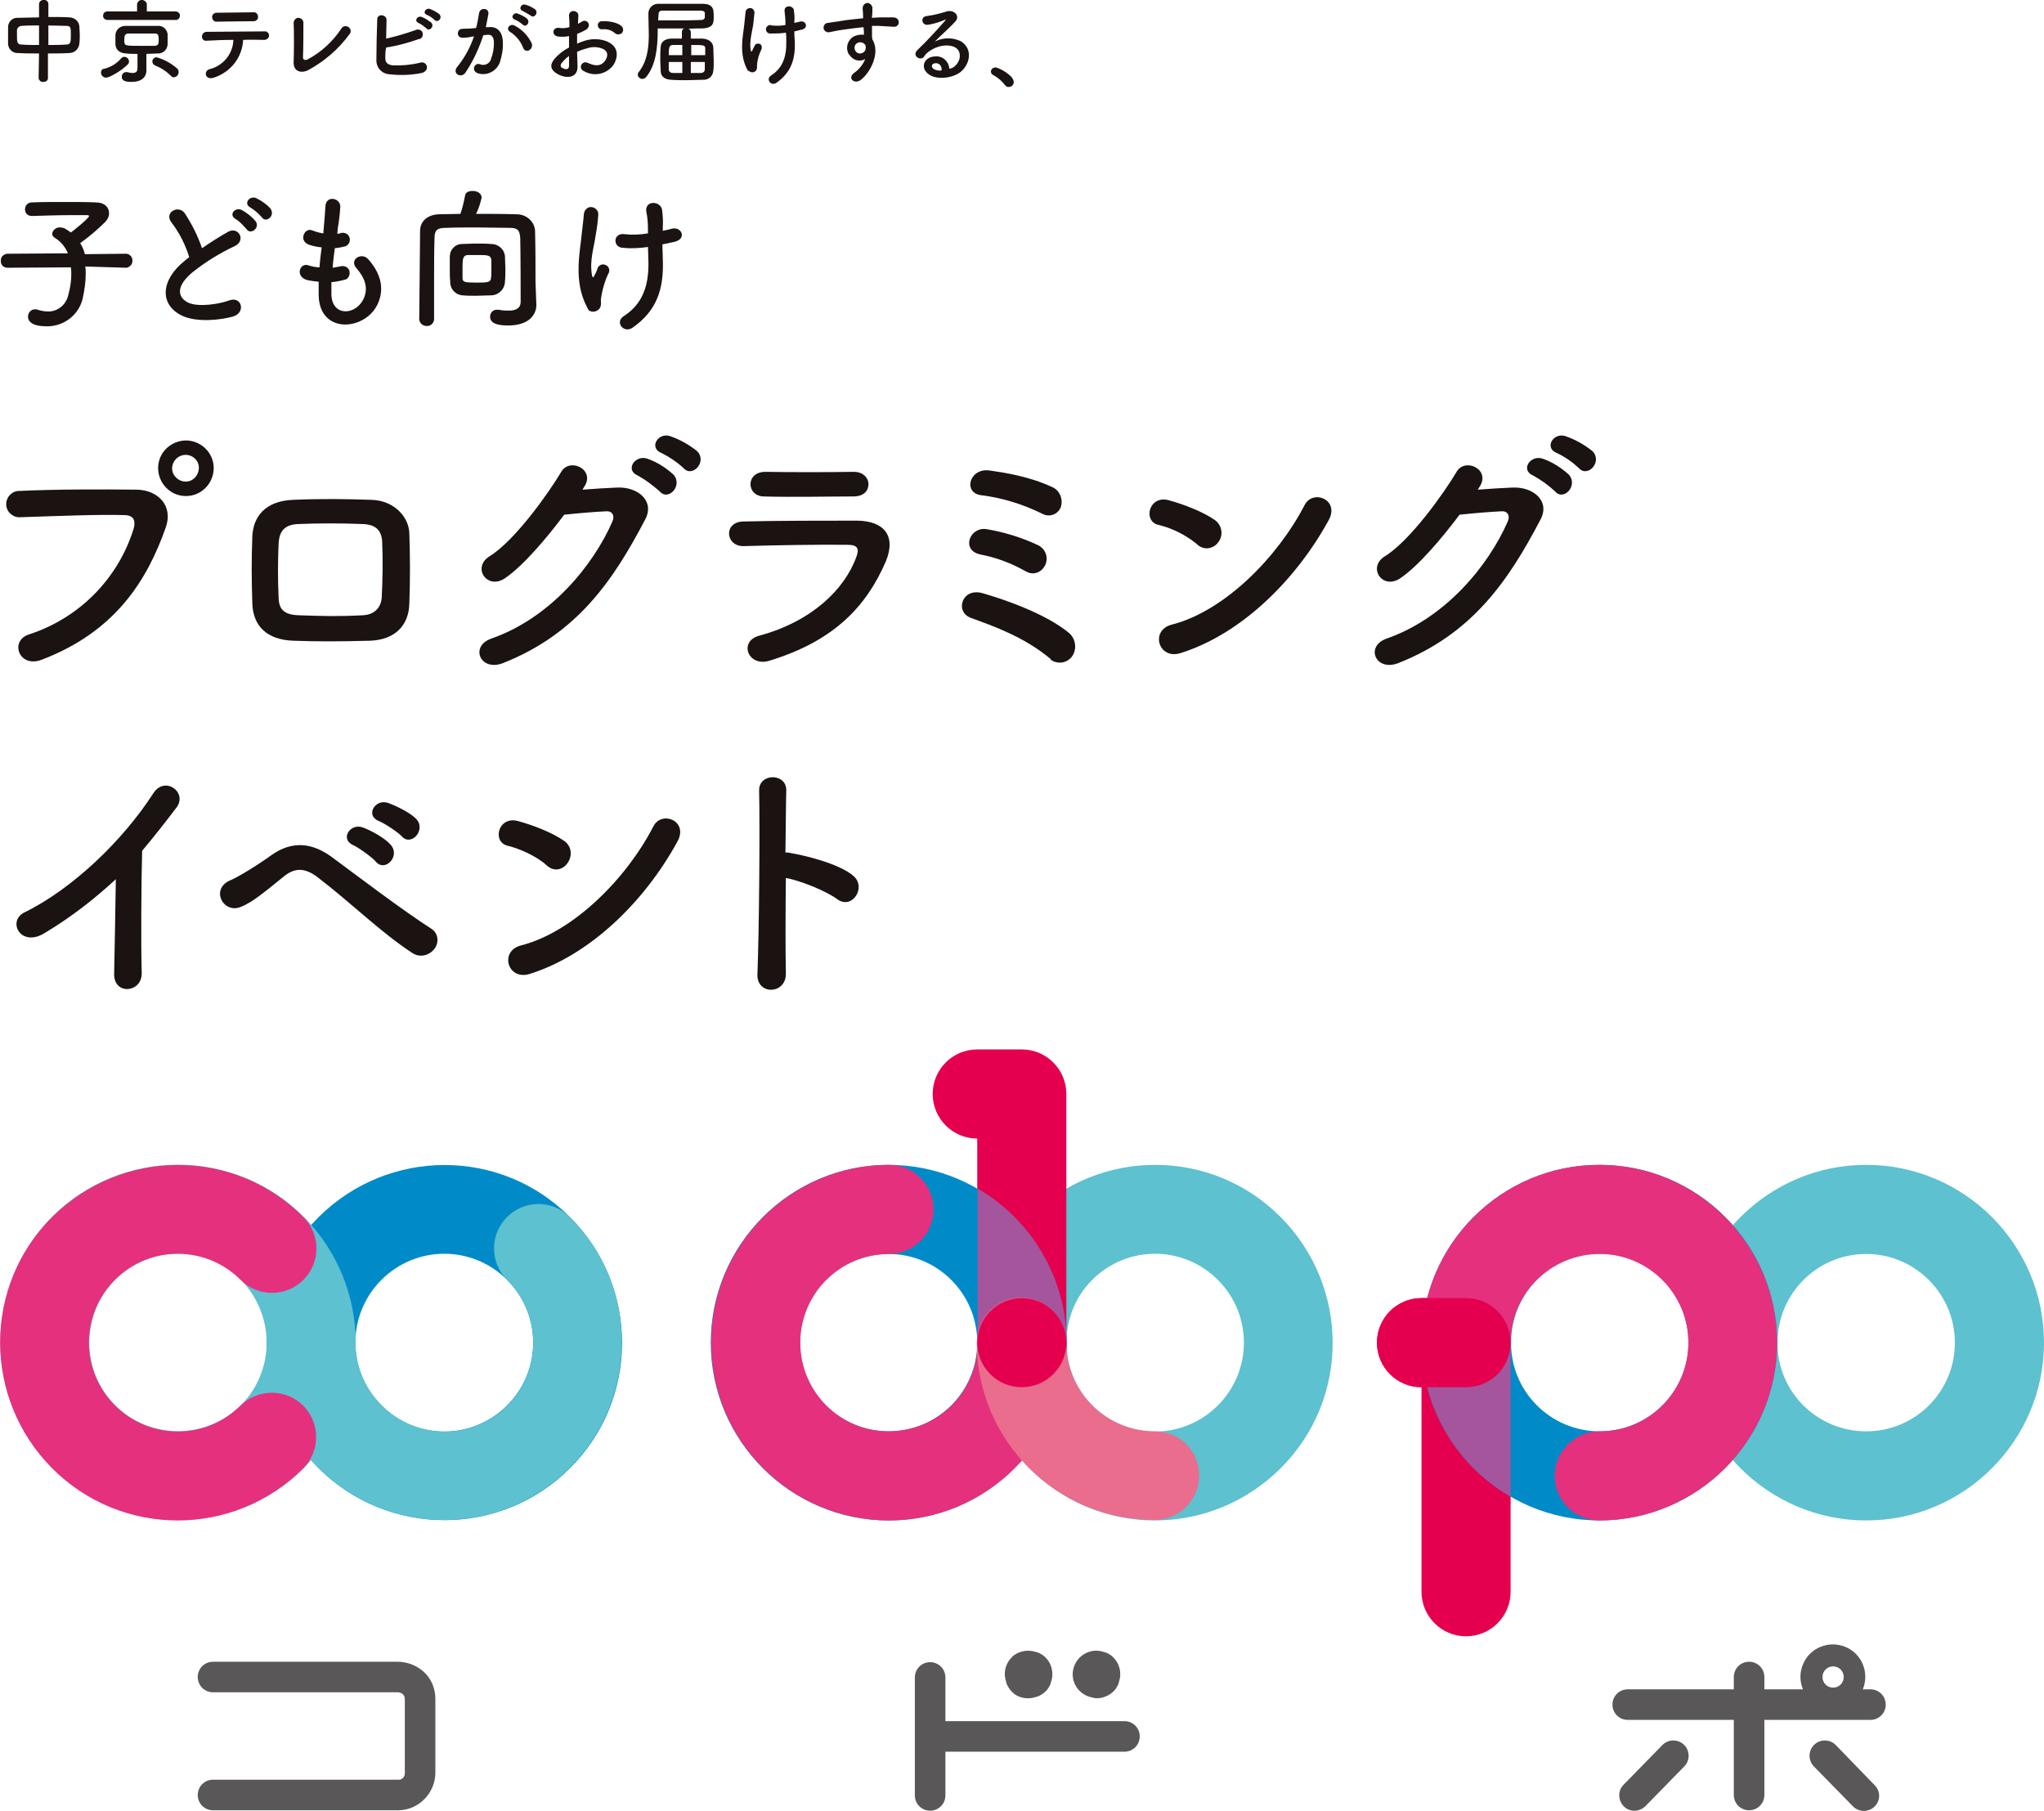 <?xml version="1.0" encoding="utf-8"?>
<!-- Generator: Adobe Illustrator 27.9.0, SVG Export Plug-In . SVG Version: 6.00 Build 0)  -->
<svg version="1.1" id="レイヤー_1" xmlns="http://www.w3.org/2000/svg" xmlns:xlink="http://www.w3.org/1999/xlink" x="0px"
	 y="0px" viewBox="0 0 481.7 426.7" style="enable-background:new 0 0 481.7 426.7;" xml:space="preserve">
<style type="text/css">
	.st0{fill:#1A1311;}
	.st1{clip-path:url(#SVGID_00000049940283074568496570000002767560734357415052_);}
	.st2{fill:#008BC8;}
	.st3{fill:#5DC1CF;}
	.st4{fill:#E5307D;}
	.st5{fill:#E4004F;}
	.st6{fill:#A5559C;}
	.st7{fill:#EA6D8D;}
	.st8{fill:#595757;}
</style>
<g id="グループ_693" transform="translate(-133 -147)">
	<path id="パス_1976" class="st0" d="M369.8,167c-0.7-0.9-1.6-1.7-2.7-2.3c-0.5-0.2-0.7-0.8-0.5-1.2c0.2-0.4,0.5-0.6,1-0.6
		c0.8,0,4.3,1.9,4.3,3.4c0,0.7-0.5,1.2-1.2,1.2C370.3,167.5,370,167.3,369.8,167"/>
	<g id="グループ_682" transform="translate(0 -17)">
		<g id="グループ_268" transform="translate(133 411.313)">
			<g>
				<defs>
					<rect id="SVGID_1_" y="0" width="481.7" height="179.3"/>
				</defs>
				<clipPath id="SVGID_00000098903682005762609570000017668359743423157384_">
					<use xlink:href="#SVGID_1_"  style="overflow:visible;"/>
				</clipPath>
				<g id="マスクグループ_265" style="clip-path:url(#SVGID_00000098903682005762609570000017668359743423157384_);">
					<path id="パス_1279" class="st2" d="M75.1,98.7c-16.4-16.4-16.4-42.9,0-59.2s42.9-16.4,59.2,0c16.4,16.4,16.4,42.9,0,59.2
						C118,115,91.5,115,75.1,98.7C75.1,98.7,75.1,98.7,75.1,98.7 M119.5,83.9c8.2-8.2,8.2-21.4,0-29.6s-21.4-8.2-29.6,0
						c-8.2,8.2-8.2,21.4,0,29.6C98.1,92.1,111.3,92.1,119.5,83.9"/>
					<path id="パス_1280" class="st3" d="M134.3,39.5c-4.1-4.1-10.7-4.1-14.8,0c-4.1,4.1-4.1,10.7,0,14.8l0,0
						c8.2,8.2,8.2,21.4,0.1,29.6S98.2,92.1,90,83.9c0,0,0,0-0.1-0.1c-0.4-0.4-0.7-0.7-1-1.1l0,0c-3.1-3.5-4.9-8-5.1-12.7l-21-0.8
						c0.1,23,18.8,41.7,41.9,41.7c0.3,0,0.6,0,0.8,0c23.1-0.5,41.5-19.6,41-42.7C146.4,57.4,142,47.1,134.3,39.5"/>
					<path id="パス_1281" class="st3" d="M81.3,83.4c-7.9,21.7-31.9,32.9-53.7,25s-32.9-31.9-25-53.7s31.9-32.9,53.7-25
						c0,0,0,0,0,0C78,37.6,89.2,61.7,81.3,83.4 M49.1,49.4c-10.9-4-22.9,1.6-26.8,12.5s1.6,22.9,12.5,26.8s22.9-1.6,26.8-12.5
						c0,0,0,0,0,0C65.5,65.4,59.9,53.3,49.1,49.4"/>
					<path id="パス_1282" class="st4" d="M56.7,83.9c4.1-4,10.8-4,14.8,0.1c4,4.1,4,10.6,0,14.7c-16.4,16.4-42.9,16.4-59.2,0
						s-16.4-42.9,0-59.2s42.9-16.4,59.2,0c0,0,0,0,0,0c4.1,4.1,4.1,10.7,0,14.8c-4.1,4.1-10.7,4.1-14.8,0c-8.2-8.2-21.4-8.2-29.6,0
						s-8.2,21.4,0,29.6C35.3,92.1,48.5,92.1,56.7,83.9"/>
					<path id="パス_1283" class="st5" d="M345.5,58.6h-10.5c-5.8,0-10.5,4.7-10.5,10.5s4.7,10.5,10.5,10.5v48.2
						c0,5.8,4.7,10.5,10.5,10.5s10.5-4.7,10.5-10.5l0,0V69.1C356,63.3,351.3,58.6,345.5,58.6"/>
					<path id="パス_1284" class="st3" d="M397.9,69.1c0-23.1,18.8-41.9,41.9-41.9s41.9,18.8,41.9,41.9S462.9,111,439.8,111
						c0,0,0,0,0,0C416.7,111,397.9,92.2,397.9,69.1C397.9,69.1,397.9,69.1,397.9,69.1 M439.8,90c11.6,0,20.9-9.4,20.9-20.9
						s-9.4-20.9-20.9-20.9c-11.6,0-20.9,9.4-20.9,20.9c0,0,0,0,0,0C418.8,80.6,428.2,90,439.8,90"/>
					<path id="パス_1285" class="st2" d="M418.8,69.1c0,23.1-18.8,41.9-41.9,41.9s-41.9-18.8-41.9-41.9s18.8-41.9,41.9-41.9
						c0,0,0,0,0,0C400.1,27.2,418.8,45.9,418.8,69.1C418.8,69.1,418.8,69.1,418.8,69.1 M377,48.1c-11.6,0-20.9,9.4-20.9,20.9
						C356,80.6,365.4,90,377,90s20.9-9.4,20.9-20.9c0,0,0,0,0,0C397.9,57.5,388.5,48.1,377,48.1"/>
					<path id="パス_1286" class="st4" d="M356,69.1c0,5.8-4.7,10.5-10.5,10.5s-10.5-4.7-10.5-10.5l0,0c0-23.1,18.8-41.9,41.9-41.9
						c23.1,0,41.9,18.8,41.9,41.9c0,23.1-18.8,41.9-41.9,41.9c-5.8,0-10.5-4.7-10.5-10.5S371.2,90,377,90c11.6,0,20.9-9.4,20.9-20.9
						s-9.4-20.9-20.9-20.9S356,57.5,356,69.1"/>
					<path id="パス_1287" class="st6" d="M356,105.4V69.2c0,0,0-0.1,0-0.1v0c0-5.8-4.7-10.4-10.5-10.4h-9.2
						C331.7,76.9,339.7,96,356,105.4"/>
					<path id="パス_1288" class="st5" d="M345.5,58.6h-10.5c-5.8,0-10.5,4.7-10.5,10.5s4.7,10.5,10.5,10.5h10.5
						c5.8,0,10.5-4.7,10.5-10.5S351.3,58.6,345.5,58.6L345.5,58.6"/>
					<path id="パス_1289" class="st3" d="M242.6,39.5c16.4-16.4,42.9-16.4,59.2,0s16.4,42.9,0,59.2c-16.4,16.4-42.9,16.4-59.2,0
						C226.3,82.3,226.3,55.8,242.6,39.5C242.6,39.5,242.6,39.5,242.6,39.5 M257.4,83.9c8.2,8.2,21.4,8.2,29.6,0
						c8.2-8.2,8.2-21.4,0-29.6c-8.2-8.2-21.4-8.2-29.6,0C249.3,62.4,249.3,75.7,257.4,83.9"/>
					<path id="パス_1290" class="st5" d="M240.8,0h-10.5c-5.8,0-10.5,4.7-10.5,10.5s4.7,10.5,10.5,10.5c0,0,0,0,0,0v48.2
						c0,5.8,4.7,10.5,10.5,10.5s10.5-4.7,10.5-10.5V10.5C251.3,4.7,246.6,0,240.8,0"/>
					<path id="パス_1291" class="st2" d="M167.5,69.1c0-23.1,18.8-41.9,41.9-41.9s41.9,18.8,41.9,41.9S232.6,111,209.4,111
						C186.3,111,167.5,92.2,167.5,69.1C167.5,69.1,167.5,69.1,167.5,69.1 M209.4,90c11.6,0,20.9-9.4,20.9-20.9
						c0-11.6-9.4-20.9-20.9-20.9s-20.9,9.4-20.9,20.9c0,0,0,0,0,0C188.5,80.7,197.9,90,209.4,90"/>
					<path id="パス_1292" class="st4" d="M230.4,69.1c0-5.8,4.7-10.5,10.5-10.5s10.5,4.7,10.5,10.5c0,23.1-18.8,41.9-41.9,41.9
						s-41.9-18.8-41.9-41.9s18.8-41.9,41.9-41.9c0,0,0,0,0,0c5.8,0,10.5,4.7,10.5,10.5s-4.7,10.5-10.5,10.5
						c-11.6,0-20.9,9.4-20.9,20.9S197.9,90,209.4,90C221,90,230.4,80.7,230.4,69.1"/>
					<path id="パス_1293" class="st6" d="M230.4,32.8V69c0,0,0,0.1,0,0.1v0c0,5.8,4.7,10.4,10.5,10.4h9.2
						C254.7,61.3,246.6,42.2,230.4,32.8"/>
					<path id="パス_1294" class="st7" d="M272.2,90c-11.2,0-20.4-8.8-20.9-20h-0.1c0-0.3,0-0.6,0-1c0-5.8-4.7-10.5-10.5-10.5
						c-5.8,0-10.5,4.7-10.5,10.5c0,0.1,0,0.1,0,0.2h0c0.1,23,18.8,41.7,41.9,41.7c5.8,0,10.5-4.7,10.5-10.5S278,90,272.2,90"/>
					<path id="パス_1295" class="st5" d="M251.3,69.1c0,5.8-4.7,10.5-10.5,10.5c-5.8,0-10.5-4.7-10.5-10.5s4.7-10.5,10.5-10.5l0,0
						C246.6,58.6,251.3,63.3,251.3,69.1L251.3,69.1"/>
					<path id="パス_1296" class="st8" d="M93.7,144.3H50.2c-2,0-3.6,1.6-3.6,3.6c0,2,1.6,3.6,3.6,3.6l0,0h43.6
						c0.4,0,0.8,0.2,1.1,0.4c0.3,0.3,0.5,0.7,0.5,1.1v17.6c0,0.8-0.6,1.5-1.4,1.5H50.2c-2,0-3.6,1.6-3.6,3.6c0,2,1.6,3.6,3.6,3.6
						l0,0H94c4.7-0.1,8.5-4,8.6-8.7v-17.6c0-2.3-0.9-4.6-2.6-6.2C98.3,145.2,96,144.3,93.7,144.3"/>
					<path id="パス_1297" class="st8" d="M265,158.3h-42.2v-10.3c0-2-1.6-3.6-3.6-3.6c-2,0-3.6,1.6-3.6,3.6v27.8
						c0,2,1.6,3.6,3.6,3.6c2,0,3.6-1.6,3.6-3.6v-10.3H265c2,0,3.6-1.6,3.6-3.6C268.6,159.9,267,158.3,265,158.3"/>
					<path id="パス_1298" class="st8" d="M237.2,149.4c0.1,0.3,0.3,0.7,0.5,1c0.2,0.3,0.4,0.6,0.7,0.9c0.3,0.3,0.5,0.5,0.8,0.7
						c0.6,0.4,1.3,0.7,2,0.8c0.4,0.1,0.7,0.1,1.1,0.1c0.4,0,0.7,0,1.1-0.1c0.4-0.1,0.7-0.2,1.1-0.3c0.3-0.1,0.7-0.3,1-0.5
						c0.3-0.2,0.6-0.4,0.9-0.7c0.3-0.3,0.5-0.5,0.7-0.9c0.2-0.3,0.4-0.6,0.5-1c0.1-0.3,0.2-0.7,0.3-1.1c0.1-0.4,0.1-0.7,0.1-1.1
						c0-1.5-0.6-2.9-1.6-3.9c-0.3-0.3-0.5-0.5-0.9-0.7c-0.3-0.2-0.6-0.4-1-0.5c-0.3-0.1-0.7-0.2-1.1-0.3c-1.1-0.2-2.2-0.1-3.2,0.3
						c-0.3,0.1-0.7,0.3-1,0.5c-0.3,0.2-0.6,0.4-0.8,0.7c-1,1-1.6,2.4-1.6,3.9C236.8,148,237,148.7,237.2,149.4"/>
					<path id="パス_1299" class="st8" d="M258.4,152.9c0.7,0,1.5-0.1,2.1-0.4c0.3-0.1,0.7-0.3,1-0.5c0.3-0.2,0.6-0.4,0.9-0.7
						c0.3-0.3,0.5-0.5,0.7-0.9c0.2-0.3,0.4-0.6,0.5-1c0.1-0.3,0.2-0.7,0.3-1.1c0.1-0.4,0.1-0.7,0.1-1.1c0-1.5-0.6-2.9-1.6-3.9
						c-0.3-0.3-0.5-0.5-0.9-0.7c-0.3-0.2-0.6-0.4-1-0.5c-0.3-0.1-0.7-0.2-1.1-0.3c-3-0.6-5.9,1.4-6.5,4.4c-0.6,3,1.4,5.9,4.4,6.5
						C257.7,152.8,258,152.9,258.4,152.9"/>
					<path id="パス_1300" class="st8" d="M440.8,150.8H439c1.6-3.9-0.2-8.4-4.1-10c-3.9-1.6-8.4,0.2-10,4.1c-0.8,1.9-0.8,4,0,5.9
						h-9.1v-2.9c0-2-1.6-3.6-3.6-3.6c-2,0-3.6,1.6-3.6,3.6v2.9h-25c-2,0-3.6,1.6-3.6,3.6c0,2,1.6,3.6,3.6,3.6h25v17.7
						c0,2,1.6,3.6,3.6,3.6c2,0,3.6-1.6,3.6-3.6V158h25c2,0,3.6-1.6,3.6-3.6C444.4,152.4,442.8,150.8,440.8,150.8 M432,145.4
						c1.4,0,2.5,1.1,2.5,2.5c0,1.4-1.1,2.5-2.5,2.5c-1.4,0-2.5-1.1-2.5-2.5c0,0,0,0,0,0C429.5,146.5,430.6,145.4,432,145.4"/>
					<path id="パス_1301" class="st8" d="M391.8,163.9l-9.2,9.4c-1.4,1.4-1.3,3.7,0.1,5.1c1.4,1.4,3.6,1.3,5,0l9.2-9.4
						c1.4-1.4,1.4-3.7,0-5.1S393.2,162.5,391.8,163.9"/>
					<path id="パス_1302" class="st8" d="M432.6,163.9c-1.4-1.4-3.7-1.4-5.1,0s-1.4,3.7,0,5.1l0,0l9.2,9.4c1.4,1.4,3.7,1.4,5.1,0
						c1.4-1.4,1.4-3.6,0-5L432.6,163.9z"/>
				</g>
			</g>
		</g>
		<g id="グループ_681">
			<path id="パス_1965" class="st0" d="M142.2,176.6c-1.7,0-3.4,0-4.9-0.1c-1.3,0.1-2.3-0.9-2.4-2.1c0,0,0,0,0-0.1
				c0-0.7,0-1.4,0-2c0-0.7,0-1.3,0-1.9c0-1.3,1.1-2.3,2.3-2.2c0,0,0,0,0,0c1.5,0,3.2-0.1,5-0.1V165c0-0.6,0.5-1,1-1c0,0,0,0,0.1,0
				c0.6-0.1,1.1,0.4,1.1,0.9c0,0,0,0,0,0v3.1c1.8,0,3.5,0,5.1,0.1c1.1,0.1,2.1,0.9,2.2,2.1c0,0.5,0.1,1.2,0.1,1.9
				c0,0.8,0,1.5-0.1,2.2c-0.1,1.2-1.1,2.2-2.4,2.2c-1.6,0.1-3.3,0.1-5,0.1v5.8c0,0.6-0.5,0.9-1.1,0.9c-0.5,0.1-1-0.3-1.1-0.9
				c0,0,0,0,0,0L142.2,176.6z M142.2,170c-1.5,0-3,0-4.1,0.1c-0.5,0-1,0.4-1.1,0.9c0,0.4,0,0.9,0,1.4c0,1.4,0,2.1,1.1,2.1
				c1.2,0.1,2.6,0.1,4.1,0.1L142.2,170z M144.4,174.6c1.5,0,2.9,0,4.2-0.1c1,0,1.1-0.5,1.1-2.2c0-1.8,0-2.2-1.1-2.2
				c-1.2,0-2.7-0.1-4.2-0.1V174.6z"/>
			<path id="パス_1966" class="st0" d="M158,182.3c-0.6,0-1.2-0.5-1.2-1.2c0-0.5,0.3-0.9,0.8-0.9c1.6-0.4,3-1.3,4-2.5
				c0.2-0.2,0.4-0.3,0.7-0.3c0.6,0,1.1,0.5,1.1,1.1c0,0.3-0.1,0.5-0.3,0.7C161.6,180.7,158.8,182.3,158,182.3 M166.3,168.7l-8,0
				c-0.5,0-1-0.4-1-0.9c0,0,0-0.1,0-0.1c0-0.6,0.4-1,1-1c0,0,0,0,0.1,0l6.9,0V165c0.1-0.6,0.6-1.1,1.3-1c0.5,0.1,1,0.5,1,1v1.7
				l6.8,0c0.5,0,1,0.4,1,0.9c0,0,0,0.1,0,0.1c0,0.5-0.4,1-0.9,1c0,0-0.1,0-0.1,0L166.3,168.7z M167.5,180.6L167.5,180.6
				c0,1.6-1.2,2.7-3.4,2.7c-0.9,0-2.4,0-2.4-1.2c0-0.6,0.4-1.1,1-1.1c0.1,0,0.2,0,0.3,0c0.4,0.1,0.8,0.2,1.2,0.2
				c0.8,0,1.2-0.3,1.2-1.1v-3.4c-0.9,0-1.8,0-2.7-0.1c-1.6-0.1-2.4-0.9-2.5-2.1c0-0.4,0-0.8,0-1.2s0-0.8,0-1.1
				c0.1-1.2,1.1-2.1,2.3-2.1c0,0,0.1,0,0.1,0c0.9,0,2,0,3.2,0c1.4,0,3,0,4.4,0c1.1-0.1,2.1,0.7,2.3,1.9c0,0.3,0,0.8,0,1.2
				c0,0.4,0,0.9,0,1.3c-0.1,1.3-1.2,2.2-2.4,2.1c-0.9,0-1.7,0.1-2.6,0.1v1.9L167.5,180.6z M170.4,173.4c0-1.3-0.2-1.5-1-1.5
				c-0.8,0-1.7,0-2.7,0c-1.2,0-2.4,0-3.4,0c-0.9,0-1,0.6-1,1.4c0,0.2,0,0.4,0,0.6c0.1,0.9,0.3,0.9,4,0.9c1.1,0,2.1,0,3.1,0
				C170.4,174.8,170.4,174.1,170.4,173.4 M173.3,181.9c-1.1-1.1-2.3-1.9-3.8-2.5c-0.3-0.1-0.6-0.5-0.6-0.9c0-0.5,0.4-1,1-1
				c1.8,0.5,3.4,1.4,4.8,2.6c0.3,0.2,0.4,0.6,0.4,0.9c0,0.6-0.5,1.2-1.1,1.2C173.8,182.3,173.5,182.1,173.3,181.9"/>
			<path id="パス_1967" class="st0" d="M183.4,182.3c-2.1,0.7-2.5-1.6-1-2c3.2-0.8,5.5-3.6,5.6-6.9c-2.4,0-4.8,0.1-6.3,0.2
				c-0.5,0.1-1.1-0.3-1.1-0.9c0,0,0-0.1,0-0.1c0-0.6,0.5-1.1,1.1-1.1c0,0,0.1,0,0.1,0c3.1,0,10-0.1,13.5-0.1c0.5-0.1,1,0.3,1.1,0.8
				c0,0.1,0,0.1,0,0.2c0,0.6-0.6,1-1.1,1c0,0,0,0-0.1,0c-1.2,0-3-0.1-4.9,0C190.1,177.5,187.4,181,183.4,182.3 M192.8,169
				c-3,0-6.3,0.1-8.6,0.1c-0.6,0.1-1.1-0.3-1.2-0.9c-0.1-0.6,0.3-1.1,0.9-1.2c0.1,0,0.2,0,0.3,0c2.8,0,5.7-0.1,8.5-0.1
				c0.5-0.1,1,0.3,1.1,0.9c0,0,0,0.1,0,0.1C193.9,168.5,193.4,169,192.8,169C192.9,169,192.8,169,192.8,169"/>
			<path id="パス_1968" class="st0" d="M205.5,180.6c-1.5,0.7-3.4,0.3-3.3-2c0.1-2.5,0.1-7.8,0-9.2c0-0.6,0.5-1.2,1.1-1.2
				c0.6,0,1.2,0.5,1.2,1.1c0,0,0,0,0,0.1c0,1.5,0,6.4-0.1,8.1c0,0.6,0.5,0.8,1.1,0.5c3.2-1.7,5.9-4.2,7.9-7.2c0.3-0.6,1-0.8,1.6-0.5
				c0.6,0.3,0.8,1,0.5,1.6c0,0,0,0.1-0.1,0.1C212.8,175.6,209.4,178.5,205.5,180.6"/>
			<path id="パス_1969" class="st0" d="M223.8,177.6c0,1.1,0.4,1.6,1.7,1.8c2.1,0.1,4.3-0.1,6.4-0.6c1.7-0.6,2.6,1.8,0.5,2.4
				c-2.5,0.5-5.1,0.6-7.6,0.3c-1.8-0.1-3.1-1.5-3.1-3.3c0-2.2,0.1-7,0.2-9.6c0-1.5,2.2-1.2,2.2,0.1c0,1.2-0.1,2.8-0.1,4.4
				c2.3-0.5,4.6-1.2,6.9-2c0.6-0.3,1.3-0.1,1.6,0.4c0.3,0.6,0.1,1.3-0.4,1.6c-0.1,0.1-0.3,0.1-0.4,0.1c-2.5,0.9-5.1,1.6-7.7,2
				C223.8,176.1,223.8,177,223.8,177.6 M231.6,169.4c-1.1-0.5-0.2-1.8,0.8-1.4c0.8,0.3,1.5,0.8,2.2,1.3c0.9,0.9-0.4,2.2-1.1,1.4
				C232.9,170.2,232.3,169.7,231.6,169.4 M233.6,167.5c-1.1-0.4-0.3-1.7,0.7-1.4c0.8,0.3,1.5,0.7,2.2,1.2c0.9,0.9-0.3,2.2-1.1,1.4
				C234.9,168.2,234.3,167.8,233.6,167.5"/>
			<path id="パス_1970" class="st0" d="M248.2,170.4c1.8-0.2,3.2,0.9,3.3,3.4c0.1,1.7-0.2,3.3-0.7,4.9c-0.8,2.1-3,3.2-5.1,2.6
				c-1.7-0.5-1-2.5,0.3-2.2c1.1,0.5,2.3,0,2.7-1.1c0,0,0-0.1,0-0.1c0.5-1.2,0.7-2.5,0.7-3.8c0-1.3-0.5-2-1.5-1.9
				c-0.3,0-0.7,0.1-1,0.1c-1,3.1-2.4,6.1-4.2,8.8c-1,1.5-3.3,0.2-1.9-1.4c1.7-2.1,3-4.5,3.9-7.1l-0.3,0c-0.8,0.2-1.6,0.3-2.4,0.3
				c-0.6,0-1.1-0.4-1.1-1c0-0.6,0.4-1.1,1-1.1c0,0,0,0,0.1,0c0.7-0.1,1.4,0,2.1-0.1l1.1-0.1c0.3-1.1,0.5-2.3,0.7-3.5
				c0.2-1.4,2.4-1.3,2.2,0.2c-0.2,1-0.4,2.1-0.6,3.1L248.2,170.4z M256.3,175.3c-0.6-1.6-1.7-2.9-3.1-3.8c-1.1-0.6-0.1-2.2,1.2-1.4
				c1.7,0.9,3.1,2.4,3.9,4.1C258.8,175.7,256.9,176.7,256.3,175.3 M254.3,168.6c-1.1-0.4-0.3-1.8,0.7-1.4c0.8,0.3,1.6,0.7,2.2,1.2
				c0.9,0.9-0.3,2.2-1,1.4C255.6,169.3,255,168.9,254.3,168.6 M256.2,166.6c-1.1-0.4-0.4-1.8,0.6-1.5c0.8,0.2,1.6,0.6,2.3,1.1
				c0.9,0.8-0.2,2.2-1,1.5C257.5,167.3,256.8,166.9,256.2,166.6"/>
			<path id="パス_1971" class="st0" d="M269.1,179.4c0.2,3.1-2.6,3.1-4.4,2.2c-2.6-1.3-1.9-2.8-0.7-4.1c0.9-0.9,1.9-1.7,3.1-2.3
				c0-0.9,0-1.9,0-2.7c-0.9,0.2-1.7,0.2-2.6,0.1c-1.6-0.2-1.4-2.4,0.5-2c0.7,0.1,1.5,0,2.2-0.2c0-1,0-1.7-0.1-2.6
				c-0.1-0.6,0.4-1.2,1-1.2s1.2,0.4,1.2,1c0,0.1,0,0.1,0,0.2c0,0.5-0.1,1.2-0.1,1.8c0.3-0.1,0.6-0.3,0.9-0.5c1.2-0.8,2.5,0.9,1,1.9
				c-0.7,0.4-1.3,0.7-2.1,1c0,0.7,0,1.5,0,2.3c0.6-0.3,1.2-0.5,1.8-0.7c1.6-0.5,3.3-0.5,4.8,0c3.6,1.2,3,4.2,1.9,5.8
				c-1.7,2.2-4.7,2.7-7,1.3c-0.5-0.2-0.8-0.9-0.5-1.4c0.2-0.5,0.9-0.8,1.4-0.5c0,0,0.1,0,0.1,0c1.7,0.8,3.1,0.9,4.1-0.5
				c0.5-0.7,1.1-2.2-0.8-2.9c-1.1-0.4-2.4-0.4-3.5,0c-0.8,0.2-1.6,0.5-2.3,0.8C269,177.3,269.1,178.4,269.1,179.4 M265.5,178.7
				c-0.5,0.5-0.5,1.1,0,1.3c0.9,0.5,1.6,0.4,1.6-0.5c0-0.6,0-1.4,0-2.3C266.5,177.6,266,178.1,265.5,178.7 M277.9,171.8
				c-0.8-0.7-1.8-1-2.9-0.9c-0.5,0.1-1-0.2-1.1-0.8c-0.1-0.5,0.2-1,0.8-1.1c0.1,0,0.2,0,0.3,0c1.6-0.1,3.8,0.4,4.5,1.2
				c0.4,0.4,0.5,1.1,0.1,1.5c0,0,0,0,0,0.1C279,172.2,278.3,172.2,277.9,171.8C277.9,171.8,277.9,171.8,277.9,171.8"/>
			<path id="パス_1972" class="st0" d="M295.8,173.1c1,0,1.9,0,2.8,0c1.5,0.1,2.4,0.9,2.5,2c0,1.1,0.1,2.3,0.1,3.4
				c0,0.7,0,1.5-0.1,2.2c-0.1,1.3-1.2,2.2-2.5,2.1c-1.3,0-2.6,0.1-3.8,0.1s-2.4,0-3.7-0.1c-1.6-0.1-2.4-0.9-2.4-2.1
				c0-0.8-0.1-1.6-0.1-2.5c0-1.1,0-2.2,0.1-3.1c0-1,0.7-1.9,2.4-2c0.8,0,1.7,0,2.6,0v-1.6c0-0.4,0.2-0.7,0.6-0.8c-1,0-2.1,0-3.1,0
				c-1,0-2.1,0-3.2,0v0.4c0,4-0.4,8.1-2.6,10.9c-0.2,0.3-0.6,0.6-1,0.6c-0.6,0-1.1-0.5-1.1-1c0-0.3,0.1-0.5,0.3-0.7
				c1.9-2.5,2.3-5.5,2.3-8.7c0-1.6-0.1-3.3-0.1-5v0c0-1.2,0.9-2.2,2.1-2.3c0.1,0,0.2,0,0.3,0c1.4,0,3.3,0,5.2,0c1.9,0,3.9,0,5.3,0
				c1.9,0,2.3,1,2.4,1.5c0.1,0.6,0.1,1.1,0.1,1.7c0,1.3-0.1,2.5-2.7,2.6c-1,0-2.1,0-3.3,0.1c0.4,0.1,0.6,0.4,0.6,0.8L295.8,173.1z
				 M288.1,168.8c1.2,0,2.5,0,3.7,0c2.5,0,4.8,0,6.5-0.1c0.5,0,0.7-0.3,0.8-0.5v-1.1c0-0.4-0.3-0.5-0.8-0.6c-1.2,0-2.7,0-4.2,0
				c-1.9,0-3.7,0-5,0c-0.6,0-0.9,0.3-0.9,0.9L288.1,168.8z M293.8,174.6c-0.7,0-1.5,0-2.1,0c-1,0-1.1,0.5-1.1,2.4h3.2V174.6z
				 M293.8,178.6h-3.2c0,0.5,0,1.1,0,1.7s0.4,0.9,1.1,0.9c0.6,0,1.4,0,2.1,0L293.8,178.6z M295.8,178.6l0,2.6c0.8,0,1.6,0,2.3,0
				c0.6,0,1-0.3,1-0.9c0-0.6,0-1.1,0-1.7L295.8,178.6z M299.2,177c0-0.5,0-1,0-1.5c0-0.9-0.3-0.9-3.3-0.9v2.4H299.2z"/>
			<path id="パス_1973" class="st0" d="M309.1,180.4c-2-3.8-1-7.9-0.7-10.6c0.1-1.2,0.2-1.9,0.3-2.9c0-0.6,0.5-1,1.1-1
				c0.6,0,1,0.5,1,1.1c-0.1,1-0.2,2-0.3,2.9c-0.3,1.8-0.9,3.7-0.6,5.9c0.1,0.4,0.2,0.5,0.4,0.1c0.1-0.3,0.3-0.7,0.5-1
				c0.1-0.5,0.6-0.7,1.1-0.6s0.7,0.6,0.6,1.1c0,0,0,0.1,0,0.1c-0.6,1.2-1,2.5-1.1,3.8c0,0.2,0.1,0.9-0.2,1.3
				c-0.4,0.5-1.1,0.6-1.6,0.2C309.3,180.7,309.2,180.6,309.1,180.4 M320.2,169.4c0.5-0.1,0.9-0.2,1.3-0.3c1.4-0.4,2.2,1.5,0.4,1.9
				c-0.6,0.1-1.1,0.3-1.7,0.4c0,0.6,0,1.3,0.1,2.2c0.2,4.4-0.9,7.5-4.3,9.9c-1.3,0.9-2.6-0.8-1.3-1.7c2.8-1.8,3.7-4.5,3.6-8.2
				c0-0.7,0-1.3-0.1-1.9c-1.2,0.2-2.4,0.2-3.7,0.2c-0.6,0-1-0.5-1-1s0.5-1,1-1c0.1,0,0.2,0,0.3,0.1c1.1,0.1,2.2,0.1,3.3-0.1v-0.6
				c0-0.9-0.1-1.7-0.2-2.6c-0.2-1.6,2-1.5,2.2-0.3c0.1,0.9,0.2,1.7,0.1,2.6L320.2,169.4z"/>
			<path id="パス_1974" class="st0" d="M332.9,176.5c-0.7-1.5,0-3.3,1.5-4c0.1,0,0.2-0.1,0.3-0.1c0.6-0.2,1.2-0.3,1.9-0.2
				c0-0.5,0-1.1-0.1-1.8c-1.8,0.2-3.6,0.4-4.8,0.6c-1.6,0.2-2.6,0.5-3.3,0.6c-0.6,0.1-1.2-0.3-1.3-0.9c-0.1-0.6,0.3-1.2,0.9-1.3
				c0.1,0,0.2,0,0.2,0c0.9-0.2,2.3-0.3,3.2-0.5c1.1-0.2,3.1-0.4,5-0.6V168c0-1.4-0.1-1.4-0.1-2.1c0-0.6,0.5-1.2,1.1-1.2
				c0.6,0,1.1,0.5,1.2,1.1c0,0.5,0,1.5-0.1,2.1c0,0.1,0,0.2,0,0.3c0.6,0,1.2-0.1,1.7-0.1c1.1,0,1.8,0,3.3,0c1.8,0,1.7,2.4,0,2.2
				c-1.5-0.1-2.1-0.1-3.4-0.2c-0.5,0-1,0-1.6,0c0,0.7,0,1.4,0,2c0,0.3,0,0.8,0.1,1.2c1.9,3.1-0.4,7.7-2.7,9.5
				c-1.5,1.2-3.4-0.4-1.5-1.7c1.1-0.8,2-1.9,2.5-3.2c-1.3,0.8-3,0.3-3.8-1.1C333,176.8,332.9,176.7,332.9,176.5 M336.5,174.2
				c-0.4-0.3-1-0.3-1.4-0.1c-0.6,0.3-0.9,1-0.6,1.7c0.3,0.7,1,1,1.7,0.7c0.5-0.2,0.8-0.6,0.8-1.1c0.1-0.3,0-0.6-0.1-0.8
				C336.8,174.4,336.7,174.3,336.5,174.2"/>
			<path id="パス_1975" class="st0" d="M358,179.6c1.6-1.4,1.5-3.5,0.3-4.3c-1.1-0.8-3.5-0.9-5.7,0.4c-0.7,0.4-1.4,0.9-1.8,1.6
				c-0.8,1.2-3-0.1-1.6-1.5c2.3-2.2,4.5-4.6,6.6-7c0.2-0.3,0-0.2-0.2-0.1c-1.2,0.5-2.4,0.9-3.7,1.1c-1.7,0.4-2.1-1.8-0.6-2
				c1.6-0.2,3.2-0.6,4.8-1.1c1.7-0.5,3.2,1,2.1,2.3c-0.7,0.8-1.6,1.6-2.4,2.4c-0.9,0.8-1.7,1.6-2.5,2.4c1.9-1,4.2-1,6.1-0.1
				c3.1,1.9,2.1,5.7-0.2,7.4c-2.2,1.5-5.6,1.6-7.2,0.5c-2.3-1.5-1.3-4.2,1.3-4.3c1.7-0.2,3.2,1,3.4,2.7c0,0.1,0,0.1,0,0.2
				C357.3,180.1,357.7,179.9,358,179.6 M353.4,178.9c-1,0.1-1,1-0.3,1.4c0.6,0.3,1.2,0.4,1.8,0.3C355,179.6,354.4,178.8,353.4,178.9
				"/>
		</g>
		<g id="グループ_680">
			<g id="グループ_683">
				<g id="グループ_678" transform="translate(134.465 266.596)">
					<path id="パス_1982" class="st0" d="M5.4,46.9c11.7-3.8,20.9-13,24.6-24.8c0.5-1.7,0.3-3.2-2-3.3C22,18.6,12.2,19,3.3,19.3
						c-1.7,0.1-3.2-1.2-3.3-2.9c-0.1-1.7,1.2-3.2,2.9-3.3c0.1,0,0.2,0,0.2,0c8.2-0.4,19.8-0.4,27.7-0.3c5,0.1,8.6,3.8,6.8,8.9
						C33.2,34.2,25.7,46.3,8.3,52.9C3,54.9,0.7,48.4,5.4,46.9 M42.3,14.3c-3.6,0-6.5-3-6.5-6.6c0-3.6,2.9-6.4,6.5-6.5
						c3.6,0,6.6,2.9,6.6,6.5c0,3.6-2.9,6.6-6.5,6.6C42.4,14.3,42.3,14.3,42.3,14.3 M42.3,4.6c-1.8,0-3.2,1.5-3.2,3.2
						c0,1.7,1.5,3.1,3.2,3.1c1.7,0,3-1.4,3.1-3.1C45.5,6,44,4.6,42.3,4.6"/>
					<path id="パス_1983" class="st0" d="M85.7,48.4c-7.7,0.2-12,0.2-18,0c-6.3-0.2-9.5-3.5-9.7-8.7c-0.2-6.1-0.2-10.6,0-15.9
						c0.2-4.6,3-8.3,9.5-8.6c7-0.3,12.7-0.2,18.7,0c5.2,0.2,8.7,4,8.8,7.9c0.2,5.6,0.2,11.2,0,16.5C94.9,44.8,91.6,48.2,85.7,48.4
						 M88.6,25.2c-0.1-2.7-1.4-4.2-4.6-4.3c-5.3-0.2-10.2-0.2-15.1,0c-3.5,0.1-4.5,1.9-4.7,4.4c-0.2,4.4-0.2,8.7,0,13.1
						c0.1,2.7,1.4,3.9,4.8,4c5.6,0.2,9.4,0.3,15,0c2.6-0.1,4.3-1.6,4.5-4.2C88.7,34.1,88.8,29.3,88.6,25.2"/>
					<path id="パス_1984" class="st0" d="M135.8,12.8c2.7-0.2,5.7-0.4,8.2-0.5c4.8-0.2,8.9,3.1,6.6,7.5
						c-7.6,14.5-16.1,27-33.6,33.9c-5.3,2-7.8-4-2.7-5.8c13.8-4.8,24-17.1,28.6-27.7c0.5-1.2,0-2.4-1.5-2.3
						c-2.6,0.1-7.1,0.5-9.9,0.8c-4.2,5.6-9.7,12.1-14,15c-4.2,2.8-7.8-2.6-3.6-5.2c6-3.7,14-15,16.9-19.9c2-3.5,8.3-0.5,5.3,3.7
						L135.8,12.8z M148.9,9.5c-3.2-1.3-0.7-5,2.2-4c2.3,0.8,4.3,2.1,6.1,3.7c2.4,2.6-1.2,6.4-3.2,4C152.4,11.8,150.7,10.5,148.9,9.5
						 M154.5,4.2c-3.2-1.2-0.9-5,2-4c2.3,0.8,4.4,2,6.3,3.5c2.5,2.5-1.1,6.4-3.2,4C158.1,6.3,156.3,5.1,154.5,4.2"/>
					<path id="パス_1985" class="st0" d="M179.9,53.1c-5.1,1.6-7.4-4.6-2.4-5.9c12.2-3.3,20.1-10.8,22.9-18.7
						c0.6-1.7,0.3-2.7-2-2.7c-6.3-0.1-17.9,0.1-24.5,0.3c-4.4,0.2-5-5.7-0.2-5.8c8-0.2,18.4-0.2,26.9-0.2c6.2,0.1,9.2,3.5,6.7,9.6
						C202.8,40.1,195.3,48.4,179.9,53.1 M199.6,14.4c-5.8,0-14.4,0.2-21.1,0c-4.1-0.1-4.3-5.8,0.4-5.8c6,0.1,14.6,0.1,20.9,0
						c2.1,0,3.4,1.4,3.4,2.9S202.2,14.4,199.6,14.4"/>
					<path id="パス_1986" class="st0" d="M246,52.6c-3-2.5-6.4-4.5-9.9-6.1c-3.2-1.5-6.1-2.5-8.8-3.5c-3.8-1.4-2.1-7.2,2.8-5.8
						s14.9,4.8,20.4,9.4c1.6,1.4,1.9,3.9,0.6,5.6c-1.2,1.5-3.3,1.8-4.9,0.7C246.2,52.7,246.1,52.7,246,52.6 M240,31.9
						c-3.2-1.8-6.7-3.1-10.3-3.8c-4.8-0.9-2.7-6.6,1.3-6c4.2,0.7,8.4,2,12.2,3.8c1.8,0.9,2.5,3,1.6,4.8c0,0,0,0.1-0.1,0.1
						c-0.8,1.6-2.8,2.2-4.3,1.3C240.3,32.1,240.2,32,240,31.9 M244,18.4c-4.5-2.2-9.3-3.7-14.3-4.3c-4.3-0.6-2.7-6.6,2.2-5.8
						c3.5,0.5,9.2,1.4,14.4,3.8c1.9,0.7,2.9,2.9,2.2,4.9c0,0,0,0,0,0c-0.7,1.6-2.5,2.3-4.1,1.6C244.3,18.5,244.1,18.5,244,18.4"/>
					<path id="パス_1987" class="st0" d="M280.7,25.7c-2.7-2.2-5.8-3.8-9.2-4.6c-3.7-0.9-2.2-7.1,2.5-5.8
						c3.3,0.9,7.9,2.6,10.9,4.7c1.6,1.2,2,3.5,0.8,5.1c0,0,0,0,0,0c-1,1.5-3,2-4.5,1C281,26,280.8,25.9,280.7,25.7 M276.8,51.3
						c-5.3,1.7-7.3-5.4-2.1-6.7c12.5-3.2,25-16,31.3-28.2c2-3.8,8.4-1.2,5.6,3.7C303.9,34.1,291.1,46.8,276.8,51.3"/>
					<path id="パス_1988" class="st0" d="M346.8,12.8c2.7-0.2,5.7-0.4,8.2-0.5c4.8-0.2,8.9,3.1,6.6,7.5
						c-7.6,14.5-16.1,27-33.6,33.9c-5.3,2-7.8-4-2.7-5.8c13.8-4.8,24-17.1,28.6-27.7c0.5-1.2,0-2.4-1.5-2.3
						c-2.6,0.1-7.1,0.5-9.9,0.8c-4.2,5.6-9.7,12.1-14,15c-4.2,2.8-7.8-2.6-3.6-5.2c6-3.7,14-15,16.9-19.9c2-3.5,8.3-0.5,5.3,3.7
						L346.8,12.8z M359.9,9.5c-3.2-1.3-0.7-5,2.2-4c2.3,0.8,4.3,2.1,6.1,3.7c2.4,2.6-1.2,6.4-3.2,4C363.5,11.8,361.7,10.5,359.9,9.5
						 M365.5,4.2c-3.2-1.2-0.9-5,2-4c2.3,0.8,4.4,2,6.3,3.5c2.5,2.5-1.1,6.4-3.2,4C369.1,6.3,367.4,5.1,365.5,4.2"/>
				</g>
			</g>
			<g id="グループ_679">
				<path id="パス_1977" class="st0" d="M153.1,226.8c0.1,0.6,0.1,1.2,0.1,1.8c0,1.9-0.3,3.8-0.7,5.7c-0.9,3.9-4.4,6.6-8.4,6.6
					c-3.5,0-4.5-1.1-4.5-2.3c0-0.9,0.7-1.7,1.6-1.7c0,0,0,0,0,0c0.2,0,0.5,0,0.7,0.1c0.7,0.2,1.5,0.4,2.3,0.4
					c2.4,0.1,4.4-1.6,4.9-3.9c0.4-1.5,0.7-3.1,0.7-4.7c0-0.6,0-1.2-0.1-1.8l-14.9,0.1h0c-0.9,0-1.6-0.6-1.6-1.5c0,0,0-0.1,0-0.1
					c-0.1-0.9,0.6-1.6,1.5-1.7c0.1,0,0.1,0,0.2,0l14.1-0.1c-0.6-1.5-1.7-2.8-3-3.6c-0.4-0.2-0.7-0.6-0.7-1c0.1-0.9,1-1.6,1.9-1.5
					c0.3,0,0.7,0.1,1,0.2c0.5,0.3,1,0.6,1.5,1c0.8-0.6,4.3-3.4,4.3-3.9c0-0.1-0.2-0.2-0.6-0.2c-0.9,0-2,0-3.1,0
					c-3.1,0-6.7,0.1-9.7,0.2h-0.1c-0.9,0-1.6-0.6-1.6-1.5c0,0,0-0.1,0-0.1c0-0.9,0.7-1.6,1.6-1.6c0,0,0.1,0,0.1,0
					c2.2-0.1,4.9-0.1,7.6-0.1c2.7,0,5.3,0,7.3,0.1c2.2,0,3.2,1.2,3.2,2.5c0,0.8-0.3,1.5-0.9,2.1c-1.8,1.8-3.8,3.5-5.9,5
					c0.5,0.8,0.9,1.7,1.1,2.6l9.7-0.1h0c0.8,0,1.5,0.7,1.5,1.5c0,0,0,0.1,0,0.1c0.1,0.8-0.6,1.6-1.4,1.7c0,0-0.1,0-0.1,0
					L153.1,226.8z"/>
				<path id="パス_1978" class="st0" d="M173.4,216.4c-1.8-2.3,1.6-4.2,3.1-2.2c1.7,2.6,3.1,5.3,4.1,8.3c2-1.4,4.1-2.7,6.2-3.9
					c2.4-1.3,4.3,2.1,1.5,3.4c-3.6,1.7-7,3.8-10.1,6.3c-3.5,3-3.6,5.6-0.9,7c2.5,1.2,7.6,0.3,9.7-0.5c3-1.1,4,2.9,0.9,3.8
					c-2.8,0.8-8.7,1.5-12.2-0.3c-5.1-2.6-4.9-8.3,0.9-12.9c0.4-0.3,0.7-0.6,1-0.8C176.7,221.7,175.3,218.9,173.4,216.4 M191.1,218
					c-0.8-0.9-1.6-1.8-2.6-2.4c-1.7-1-0.1-2.9,1.5-2.1c1.2,0.7,2.3,1.5,3.2,2.6C194.4,217.6,192.1,219.5,191.1,218 M194.7,215.2
					c-0.8-0.9-1.7-1.7-2.7-2.3c-1.7-0.9-0.2-2.9,1.4-2.2c1.2,0.6,2.4,1.4,3.3,2.4C198,214.8,195.7,216.7,194.7,215.2"/>
				<path id="パス_1979" class="st0" d="M211.1,233.5c0.2,5.1,5.7,4.9,7.6,0.9c1.2-2.7,0.2-5-1.7-7.2c-1.8-2,1.2-3.9,2.8-2.1
					c2.8,3.2,3.8,6.6,2.4,10.1c-2.6,6.7-13.9,7.9-14.1-1.6c0-1,0-2.1,0-3.2c-0.9-0.1-1.8-0.2-2.7-0.4c-2.9-0.8-1.8-4.1,0.2-3.5
					c0.9,0.3,1.8,0.5,2.7,0.5c0.1-1.6,0.3-3.1,0.5-4.7c-1-0.1-2-0.3-2.9-0.6c-2.7-0.9-1.1-4.2,0.7-3.4c0.8,0.3,1.7,0.6,2.6,0.7
					c0-0.4,0.1-0.9,0.1-1.3c0.2-2.2,0.3-3.6,0.4-5.2c0.2-2.5,3.5-1.9,3.5,0.2c-0.1,1.7-0.3,3.4-0.6,5.1c0,0.4-0.1,0.9-0.1,1.3
					c0.3,0,0.6-0.1,0.9-0.2c0.9-0.2,1.8,0.3,2,1.2s-0.3,1.8-1.2,2c0,0,0,0-0.1,0c-0.7,0.2-1.4,0.3-2.2,0.4c-0.2,1.6-0.4,3.1-0.5,4.6
					c0.6-0.1,1.1-0.2,1.7-0.3c0.9-0.3,1.9,0.1,2.2,0.9c0.3,0.9-0.1,1.9-0.9,2.2c0,0-0.1,0-0.1,0c-1,0.3-2.1,0.5-3.2,0.6
					C211.1,231.6,211.1,232.5,211.1,233.5"/>
				<path id="パス_1980" class="st0" d="M259.4,235.9L259.4,235.9c0,2.2-1.7,4.8-6.6,4.8c-2.2,0-4.3-0.3-4.3-2.1
					c0-0.9,0.7-1.6,1.5-1.6c0,0,0.1,0,0.1,0c0.2,0,0.3,0,0.5,0c0.8,0.2,1.6,0.2,2.3,0.2c1.6,0,2.8-0.5,2.8-2.1
					c0-11.9-0.1-14.3-0.1-15c-0.1-2-0.8-2.4-2.5-2.4c-2.6,0-5.2-0.1-7.7-0.1c-2.6,0-5,0-7.4,0.1c-2,0-2.6,0.6-2.6,2.4
					c-0.1,3.2-0.1,6.5-0.1,9.6v9.6c-0.1,1-1,1.7-2,1.5c-0.8-0.1-1.4-0.7-1.5-1.5v0c0.1-6.6,0.1-13.9,0.2-20.9c0-2.3,1.8-3.8,4.4-3.9
					c1.7,0,3.4-0.1,5.1-0.1c0.5-1.4,0.8-2.8,1.1-4.3c0.1-0.8,0.9-1.1,1.8-1.1c1,0,2.1,0.5,2.1,1.6c-0.3,1.3-0.7,2.6-1.3,3.8
					c3.2,0,6.5,0,9.6,0.1c2.3,0,4.3,1.8,4.3,4.1c0.1,4,0.1,7.9,0.1,11.9L259.4,235.9z M239,227.5c0-1.1,0-2.2,0-3c0-1.6,1.2-3,2.9-3
					c0.8,0,1.9-0.1,3-0.1c1.3,0,2.7,0,3.9,0.1c1.6,0,3,1.2,3.2,2.8c0,0.9,0.1,2,0.1,3c0,1.1,0,2.2-0.1,3c0,1.8-1.5,3.3-3.3,3.3
					c-1,0-2.2,0.1-3.4,0.1s-2.3,0-3.3-0.1c-1.7-0.1-3-1.6-2.9-3.3C239,229.6,239,228.5,239,227.5 M248.8,227.9c0-0.9,0-1.9,0-2.6
					c-0.1-1.2-1-1.2-3.1-1.2c-0.9,0-1.9,0-2.5,0c-1.1,0.1-1.2,0.9-1.2,3c0,0.9,0,1.9,0,2.4c0,1,0.5,1.1,3.5,1.1
					c2.4,0,3.2-0.1,3.2-1.1C248.8,229.2,248.8,228.6,248.8,227.9"/>
				<path id="パス_1981" class="st0" d="M271.3,236.3c-3.2-6.1-1.6-12.9-1.2-17.2c0.2-2,0.4-3.2,0.5-4.7c0.1-0.9,0.9-1.7,1.8-1.6
					c0.9,0.1,1.6,0.8,1.6,1.7c-0.1,1.6-0.3,3.2-0.6,4.8c-0.4,3-1.5,6-0.9,9.5c0.1,0.6,0.3,0.8,0.6,0.1c0.2-0.4,0.6-1.1,0.7-1.6
					c0.2-0.7,1-1.2,1.8-0.9c0.7,0.2,1.2,1,0.9,1.8c0,0.1,0,0.1-0.1,0.2c-0.9,1.9-1.5,4-1.8,6.2c0,0.4,0.2,1.4-0.3,2.1
					c-0.6,0.8-1.8,1-2.6,0.4C271.6,236.8,271.4,236.5,271.3,236.3 M289.2,218.4c0.8-0.2,1.5-0.3,2.1-0.5c2.3-0.6,3.7,2.4,0.6,3.1
					c-0.9,0.2-1.8,0.4-2.8,0.6c0,1,0.1,2.1,0.1,3.5c0.3,7.1-1.5,12.2-7.1,16.1c-2.1,1.5-4.3-1.3-2.1-2.7c4.5-2.9,6-7.3,5.8-13.3
					c0-1.1-0.1-2.1-0.1-3c-2,0.3-4,0.4-6,0.2c-2.4-0.2-2.2-3.7,0.6-3.2c1.8,0.2,3.6,0.1,5.4-0.2V218c0-1.4-0.1-2.8-0.4-4.2
					c-0.3-2.6,3.2-2.5,3.7-0.5c0.2,1.4,0.3,2.8,0.2,4.2L289.2,218.4z"/>
			</g>
		</g>
	</g>
</g>
<g>
	<path class="st0" d="M10.5,219.9c-5.7,3.5-8.9-2.9-4.7-4.9c11.4-5.6,23.2-17,30.3-28c2.7-4.3,8.2-0.3,5.5,3.3
		c-2.8,3.7-5.5,7.1-8.1,10.2c-0.2,6.3-0.3,22.6-0.1,28.8c0.1,4.7-6.6,5.3-6.5,0.2c0.1-5,0.3-15.1,0.4-22.3
		C22.3,211.8,17,216,10.5,219.9z"/>
	<path class="st0" d="M97.2,224.6c-7.4-4.8-14.4-11.8-22.4-17.9c-2.9-2.2-5.2-2.2-7.6-0.4c-4.6,3.7-7.6,6.3-10.4,7.4
		c-4.2,1.8-7.4-4.3-2.4-6.3c1.6-0.7,5.4-2.9,9.6-5.9c5.1-3.6,9.8-2.7,14.1,0.4c5,3.7,17,12.8,23.6,17c1.8,1.2,1.7,3.5,0.6,4.8
		C101.2,225.1,99,225.8,97.2,224.6z M83.3,199.2c-3.3-1.4-0.8-5.3,2.2-4.2c1.7,0.6,5.1,2.4,6.5,4c2.5,2.7-1.2,6.6-3.4,4.1
		C87.8,202.1,84.6,199.8,83.3,199.2z M89.3,193.5c-3.3-1.3-0.9-5.3,2.1-4.3c1.7,0.6,5.1,2.2,6.6,3.7c2.6,2.6-1.1,6.7-3.3,4.2
		C93.9,196.2,90.6,194,89.3,193.5z"/>
	<path class="st0" d="M128.8,203.9c-2.3-2.1-6.3-3.9-9.2-4.6c-3.7-0.9-2.2-7.1,2.5-5.8c3.3,0.9,7.9,2.6,10.9,4.7
		c1.9,1.4,1.8,3.7,0.8,5.1C132.9,204.8,130.7,205.7,128.8,203.9z M124.9,229.5c-5.3,1.7-7.3-5.4-2.1-6.7c12.5-3.2,25-16,31.2-28.1
		c2-3.8,8.4-1.2,5.6,3.7C152,212.3,139.2,225,124.9,229.5z"/>
	<path class="st0" d="M185.2,229.4c0.1,5-6.9,5.2-6.7,0.2c0.4-10,0.6-34.3,0.4-43.3c-0.1-4.2,6.6-4.2,6.4,0.1
		c-0.1,3-0.1,8.4-0.2,14.5c0.3,0,0.7,0,1.1,0.1c3.5,0.6,11.5,2.5,14.9,5.4c3.2,2.7-0.3,8.1-3.8,5.5c-2.7-2-8.8-4.4-12.1-5
		C185.1,215.5,185.1,224.4,185.2,229.4z"/>
</g>
</svg>
